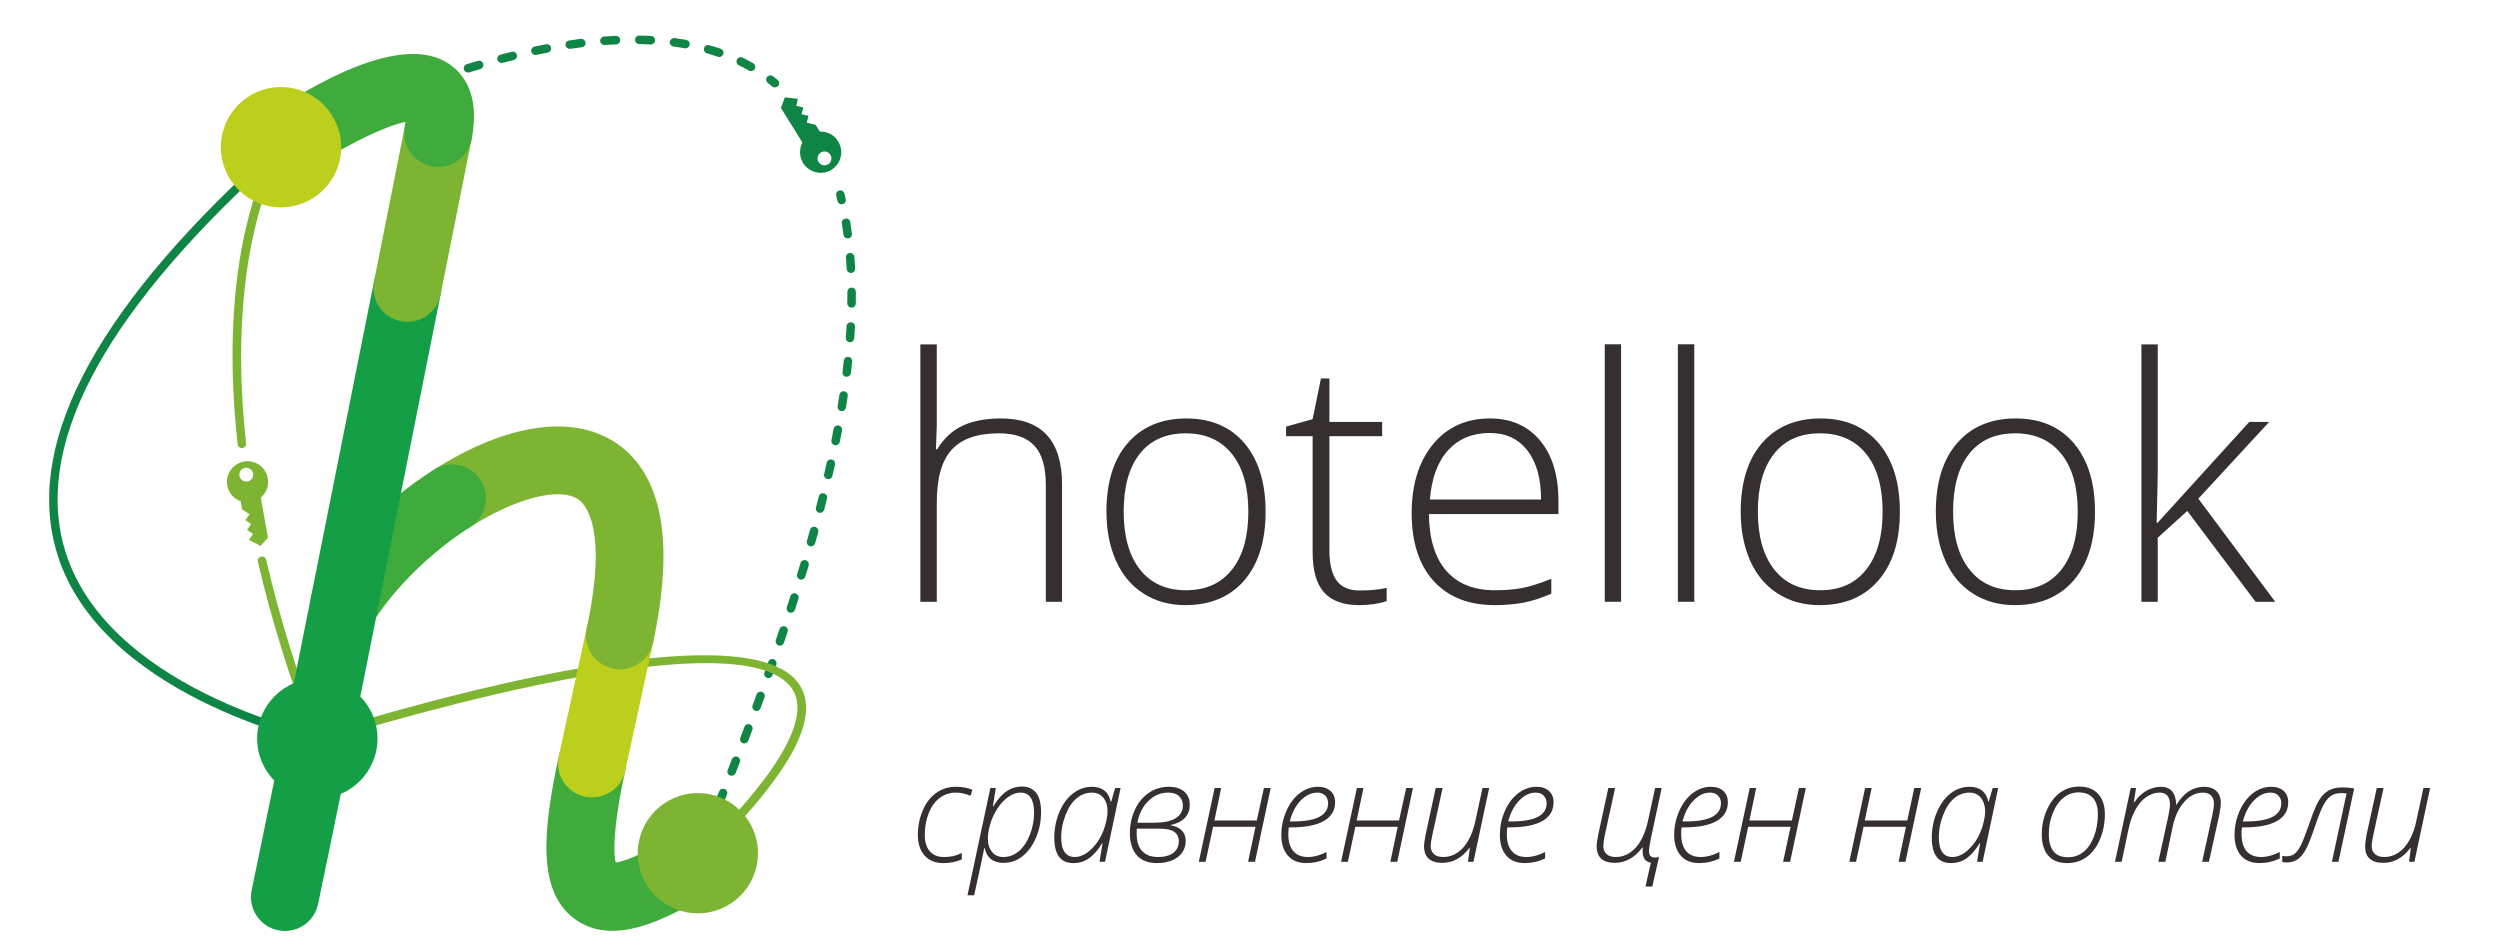 <?xml version="1.0" encoding="UTF-8"?>
<!DOCTYPE svg PUBLIC "-//W3C//DTD SVG 1.1//EN" "http://www.w3.org/Graphics/SVG/1.1/DTD/svg11.dtd">
<!-- Creator: CorelDRAW X8 -->
<svg xmlns="http://www.w3.org/2000/svg" xml:space="preserve" width="210mm" height="80mm" version="1.1" style="shape-rendering:geometricPrecision; text-rendering:geometricPrecision; image-rendering:optimizeQuality; fill-rule:evenodd; clip-rule:evenodd"
viewBox="0 0 21000 8000"
 xmlns:xlink="http://www.w3.org/1999/xlink">
 <defs>
  <style type="text/css">
   <![CDATA[
    .fil3 {fill:#BCCF1C;fill-rule:nonzero}
    .fil1 {fill:#7DB533;fill-rule:nonzero}
    .fil5 {fill:#35302F;fill-rule:nonzero}
    .fil2 {fill:#3FAB3C;fill-rule:nonzero}
    .fil4 {fill:#149F47;fill-rule:nonzero}
    .fil0 {fill:#0F8545;fill-rule:nonzero}
   ]]>
  </style>
 </defs>
 <g id="Слой_x0020_1">
  <g id="HL_landscape_color_rus.eps">
   <path class="fil0" d="M7070 1716c-17,0 -31,-11 -35,-27l-11 -46c-5,-19 7,-38 26,-43 20,-5 39,7 43,26l11 47c5,19 -7,38 -26,42 -3,1 -6,1 -8,1z"/>
   <path class="fil0" d="M7121 2003c-18,0 -33,-13 -36,-31 -4,-32 -8,-64 -14,-95 -3,-20 10,-38 30,-41 20,-4 38,10 41,29 5,32 10,65 14,97 3,20 -11,38 -30,41 -2,0 -4,0 -5,0zm27 290c-19,0 -35,-15 -36,-34 -2,-32 -4,-64 -6,-96 -2,-19 13,-37 32,-38 19,-3 37,13 39,33 2,32 5,64 6,97 1,20 -14,37 -34,38 0,0 -1,0 -1,0zm5 291c0,0 0,0 0,0 -20,0 -36,-16 -36,-36l1 -65 0 -31c0,-20 15,-36 35,-36 0,0 0,0 0,0 20,0 36,16 36,35l0 32 0 66c-1,20 -16,35 -36,35zm-13 291c-1,0 -2,0 -2,0 -20,-1 -35,-18 -33,-38 2,-32 4,-64 6,-96 1,-20 16,-33 37,-34 20,1 35,18 34,38 -2,32 -4,64 -6,97 -2,19 -17,33 -36,33zm-28 290c-1,0 -3,0 -4,0 -20,-2 -34,-20 -31,-40 4,-32 7,-64 11,-96 2,-19 20,-34 39,-31 19,2 34,19 31,39 -3,32 -6,64 -10,97 -3,18 -18,31 -36,31zm-41 289c-2,0 -4,0 -6,-1 -19,-3 -32,-21 -29,-41 5,-32 10,-64 15,-95 3,-20 21,-33 40,-30 20,3 33,21 30,40 -4,32 -10,64 -15,97 -3,17 -18,30 -35,30zm-52 286c-2,0 -5,0 -7,0 -19,-4 -32,-23 -28,-42 6,-32 13,-64 18,-95 4,-19 22,-32 42,-29 20,4 32,23 29,42 -6,32 -12,63 -19,96 -3,16 -18,28 -35,28zm-61 285c-3,0 -6,0 -8,-1 -19,-4 -32,-23 -27,-42l21 -95c5,-19 23,-31 43,-27 19,4 31,23 27,43l-22 95c-3,16 -18,27 -34,27zm-70 283c-2,0 -5,0 -8,-1 -19,-5 -31,-24 -26,-43l24 -94c5,-19 23,-31 43,-26 19,5 31,24 26,43l-24 95c-4,15 -19,26 -35,26zm-76 281c-3,0 -6,0 -9,-1 -19,-5 -30,-25 -25,-44l26 -93c5,-19 25,-30 44,-25 19,5 30,25 25,44l-26 94c-5,15 -19,25 -35,25zm-82 280c-3,0 -7,0 -10,-1 -19,-6 -30,-26 -24,-45l28 -93c6,-19 25,-29 45,-24 18,6 29,26 24,45l-29 93c-4,15 -18,25 -34,25zm-87 278c-4,0 -7,0 -11,-2 -19,-6 -29,-26 -23,-45 10,-31 20,-61 30,-92 6,-19 26,-29 44,-23 19,6 30,26 24,45 -10,30 -20,61 -30,93 -5,15 -19,24 -34,24zm-92 277c-4,0 -8,-1 -12,-2 -18,-7 -28,-27 -22,-46l31 -92c7,-18 26,-28 46,-22 18,6 28,27 22,45l-31 92c-5,15 -19,25 -34,25zm-97 272c-3,0 -7,0 -10,-2 -19,-6 -29,-25 -23,-43l33 -91c6,-19 26,-29 45,-22 19,6 28,27 22,45l-31 87c-5,15 -20,26 -36,26zm-99 277c-4,0 -8,-1 -12,-3 -19,-7 -28,-27 -21,-46l33 -91c7,-18 28,-28 46,-21 19,7 28,27 21,46l-34 91c-5,15 -19,24 -33,24zm-103 272c-4,0 -9,-1 -13,-2 -18,-8 -28,-28 -20,-46l34 -91c7,-19 28,-28 46,-21 19,7 28,28 21,46l-35 91c-5,14 -19,23 -33,23zm-106 271c-5,0 -9,-1 -13,-2 -19,-7 -28,-28 -20,-46l35 -91c8,-18 28,-27 47,-20 18,7 27,28 20,46l-36 91c-6,14 -19,22 -33,22zm-109 271c-5,0 -9,-1 -14,-3 -18,-7 -26,-28 -19,-47l37 -89c7,-19 27,-27 46,-20 18,7 27,28 20,46l-37 90c-6,14 -19,23 -33,23zm-111 269c-5,0 -10,-1 -14,-3 -18,-7 -27,-28 -19,-46l37 -90c8,-18 28,-27 47,-19 18,7 27,28 19,46l-38 90c-5,14 -18,22 -32,22z"/>
   <path class="fil0" d="M5830 7281c-4,0 -9,-1 -14,-3 -18,-7 -26,-28 -18,-46l18 -44c8,-19 29,-27 47,-19 18,8 27,28 19,47l-19 44c-6,13 -19,21 -33,21z"/>
   <path class="fil0" d="M2360 1272c-12,0 -24,-6 -31,-18 -9,-17 -3,-39 14,-49l42 -22c17,-10 39,-3 48,14 10,17 3,39 -14,48l-41 23c-6,3 -11,4 -18,4z"/>
   <path class="fil0" d="M5467 374c0,0 -1,0 -1,0 -32,-2 -65,-3 -97,-4 -20,0 -35,-17 -35,-36 1,-20 16,-35 36,-35 0,0 0,0 0,0 33,0 67,1 99,3 20,1 35,18 34,38 -1,19 -17,34 -36,34zm-390 4c-18,0 -34,-14 -35,-33 -2,-19 13,-36 33,-38 33,-2 65,-4 98,-6 20,0 36,15 37,34 1,20 -14,37 -34,38 -32,1 -64,3 -96,5 -1,0 -2,0 -3,0zm681 28c-2,0 -4,0 -6,0 -31,-6 -63,-11 -95,-15 -19,-3 -33,-21 -31,-40 3,-20 22,-33 41,-31 32,5 65,10 98,15 19,4 32,22 28,42 -3,17 -18,29 -35,29zm-972 4c-17,0 -33,-12 -35,-30 -3,-19 10,-38 30,-40 33,-5 65,-10 98,-14 18,-2 37,12 39,32 3,19 -11,37 -31,39 -32,4 -64,8 -96,13 -1,0 -3,0 -5,0zm-288 52c-17,0 -32,-12 -35,-28 -4,-20 8,-39 27,-43 32,-6 65,-13 97,-19 20,-4 38,9 42,28 3,20 -9,38 -29,42 -32,6 -63,13 -95,19 -3,1 -5,1 -7,1zm1544 17c-4,0 -8,-1 -12,-2 -30,-11 -60,-20 -91,-29 -19,-5 -30,-25 -25,-44 6,-19 25,-30 44,-24 32,9 64,18 95,29 19,6 29,26 23,45 -6,15 -19,25 -34,25zm-1829 50c-16,0 -31,-11 -35,-27 -5,-19 7,-38 26,-43 31,-8 63,-16 95,-24 19,-5 38,7 43,26 5,19 -7,38 -26,43 -32,8 -63,16 -94,24 -3,1 -6,1 -9,1zm2096 68c-6,0 -12,-1 -18,-4 -27,-16 -55,-31 -84,-44 -18,-9 -25,-30 -17,-48 9,-18 30,-25 48,-17 30,15 59,30 88,47 17,9 23,31 14,48 -7,12 -19,18 -31,18zm-2378 12c-15,0 -29,-10 -34,-25 -6,-19 5,-39 24,-45 31,-9 62,-19 93,-28 20,-5 39,6 45,24 5,19 -5,39 -24,45 -32,9 -63,18 -93,28 -4,1 -7,1 -11,1zm-278 92c-15,0 -29,-9 -34,-24 -6,-19 3,-39 22,-45 31,-11 62,-22 93,-32 18,-7 39,4 45,22 6,19 -4,39 -22,45 -31,11 -62,21 -92,32 -4,1 -8,2 -12,2zm-275 102c-14,0 -28,-9 -33,-23 -7,-18 2,-39 20,-46 30,-12 61,-23 92,-35 18,-7 39,2 46,21 7,18 -3,39 -21,46 -31,11 -61,23 -91,34 -4,2 -9,3 -13,3zm-271 110c-14,0 -27,-8 -33,-21 -8,-18 1,-39 19,-47l90 -38c18,-7 39,1 47,19 7,18 -1,39 -19,47l-90 37c-5,2 -9,3 -14,3zm-268 120c-13,0 -26,-8 -32,-21 -9,-18 -1,-39 17,-47 29,-14 59,-27 89,-41 18,-8 39,0 48,18 8,18 0,39 -18,47 -31,13 -60,27 -89,40 -5,3 -10,4 -15,4zm-264 127c-13,0 -25,-7 -32,-20 -9,-18 -1,-39 16,-48 27,-13 57,-28 88,-43 18,-9 39,-2 48,16 8,18 1,39 -17,48 -31,15 -60,29 -87,43 -5,3 -11,4 -16,4z"/>
   <path class="fil0" d="M6509 734c-8,0 -16,-2 -23,-8 -12,-10 -24,-19 -36,-29 -16,-12 -19,-34 -7,-50 12,-16 35,-18 50,-7 13,10 26,20 39,31 15,12 17,35 5,50 -7,9 -18,13 -28,13z"/>
   <path class="fil1" d="M5830 7281c-9,0 -18,-4 -25,-11 -14,-14 -13,-37 1,-50 708,-682 1004,-1173 855,-1422 -416,-697 -3949,428 -3985,440 -18,6 -38,-5 -44,-23 -6,-19 4,-39 23,-45 147,-48 3622,-1154 4067,-408 173,288 -111,782 -867,1509 -7,7 -16,10 -25,10z"/>
   <path class="fil0" d="M2666 6239c-3,0 -5,0 -8,0 -18,-4 -1860,-398 -2193,-1640 -247,-924 383,-2064 1872,-3389 15,-13 37,-12 50,3 13,15 12,37 -3,50 -1467,1306 -2090,2422 -1850,3317 322,1200 2121,1585 2139,1589 19,4 31,23 27,42 -3,17 -18,28 -34,28z"/>
   <path class="fil2" d="M5144 7819c-109,0 -213,-27 -306,-92 -319,-224 -288,-711 -144,-1375 34,-153 186,-251 340,-218 154,34 251,186 218,340 -111,510 -96,705 -80,772 58,-9 204,-51 506,-242 134,-84 310,-44 394,90 84,133 44,309 -90,393 -273,172 -573,332 -838,332z"/>
   <path class="fil3" d="M4973 6698c-20,0 -40,-2 -61,-6 -154,-34 -251,-186 -218,-340l234 -1075c34,-154 186,-251 340,-218 154,34 251,186 218,339l-234 1076c-29,133 -147,224 -279,224z"/>
   <path class="fil1" d="M5208 5623c-20,0 -41,-2 -61,-7 -154,-33 -252,-184 -219,-338 180,-834 -8,-1039 -69,-1082 -156,-108 -521,-15 -909,231 -133,85 -309,45 -393,-88 -85,-132 -46,-309 87,-393 616,-392 1177,-471 1541,-218 381,265 482,827 301,1670 -29,133 -147,225 -278,225z"/>
   <path class="fil2" d="M2891 5359c-52,0 -105,-15 -153,-45 -133,-84 -172,-260 -88,-393 233,-367 596,-722 994,-975 133,-85 309,-45 394,87 84,134 45,310 -88,394 -326,207 -631,506 -818,800 -54,85 -147,132 -241,132z"/>
   <path class="fil1" d="M2031 3764c-18,0 -33,-14 -35,-32 -190,-1728 314,-2484 335,-2516 11,-16 33,-20 50,-9 16,11 20,33 9,50 -5,7 -510,768 -323,2467 2,20 -12,38 -32,40 -1,0 -3,0 -4,0z"/>
   <path class="fil1" d="M2666 6239c-15,0 -28,-8 -34,-23 -198,-513 -354,-1017 -466,-1498 -4,-19 8,-38 27,-42 19,-5 38,7 43,26 110,478 266,978 463,1489 7,18 -2,39 -21,46 -4,2 -8,2 -12,2z"/>
   <path class="fil4" d="M2394 7820c-20,0 -39,-2 -59,-6 -154,-32 -253,-183 -221,-337 2,-8 162,-778 272,-1329 31,-155 181,-255 335,-224 155,31 255,181 224,335 -110,553 -271,1326 -273,1334 -28,135 -146,227 -278,227z"/>
   <path class="fil4" d="M2945 6259l-559 -111 756 -3786c31,-155 180,-255 335,-224 155,31 255,181 224,336l-756 3785z"/>
   <path class="fil1" d="M3422 2703c-19,0 -38,-2 -56,-6 -155,-30 -255,-181 -224,-335l259 -1301c31,-155 181,-255 336,-224 154,31 254,181 224,335l-260 1302c-27,135 -146,229 -279,229z"/>
   <path class="fil2" d="M2361 1522c-91,0 -179,-43 -235,-123 -90,-129 -57,-307 72,-397 415,-287 1170,-731 1568,-469 130,85 269,265 195,639 -31,155 -180,255 -336,224 -154,-31 -255,-181 -224,-335 3,-14 5,-26 7,-37 -181,34 -563,224 -885,447 -50,34 -106,51 -162,51z"/>
   <path class="fil1" d="M6367 7168c0,278 -226,504 -505,504 -279,0 -505,-226 -505,-504 0,-280 226,-506 505,-506 279,0 505,226 505,506z"/>
   <path class="fil4" d="M3171 6204c0,279 -227,505 -505,505 -280,0 -506,-226 -506,-505 0,-279 226,-505 506,-505 278,0 505,226 505,505z"/>
   <path class="fil3" d="M2866 1237c0,278 -227,505 -506,505 -279,0 -505,-227 -505,-505 0,-280 226,-506 505,-506 279,0 506,226 506,506z"/>
   <path class="fil1" d="M2011 3997c-5,-31 16,-62 47,-67 32,-6 62,15 68,47 6,31 -15,62 -47,67 -32,6 -62,-15 -68,-47zm240 519l-60 -336c46,-39 70,-100 59,-163 -17,-94 -107,-157 -201,-140 -94,17 -157,107 -140,201 11,64 56,113 113,133l12 67 62 42 -35 50 49 32 -35 49 50 34 -34 50 97 51 63 -70z"/>
   <path class="fil0" d="M6975 1300c17,27 9,63 -18,80 -28,17 -64,9 -81,-19 -17,-27 -8,-63 19,-80 27,-17 63,-9 80,19zm-415 -393l180 290c-27,53 -27,118 6,173 51,81 158,106 239,56 81,-51 106,-158 55,-239 -33,-55 -93,-84 -154,-82l-35 -57 -74 -17 14 -59 -58 -12 15 -57 -59 -14 13 -59 -109 -12 -33 89z"/>
   <path class="fil5" d="M8785 5055l0 -980c0,-152 -32,-262 -96,-331 -64,-69 -163,-104 -298,-104 -180,0 -313,46 -396,137 -84,91 -126,239 -126,444l0 834 -138 0 0 -2162 138 0 0 687 -7 194 10 0c56,-91 127,-157 214,-198 86,-40 193,-61 321,-61 342,0 514,184 514,552l0 988 -136 0z"/>
   <path class="fil5" d="M9439 4298c0,207 45,369 136,485 92,117 221,175 387,175 167,0 296,-58 388,-175 91,-116 136,-278 136,-485 0,-209 -46,-371 -138,-485 -92,-115 -221,-173 -388,-173 -167,0 -296,57 -386,172 -90,114 -135,276 -135,486zm1192 0c0,246 -60,439 -179,577 -120,139 -285,208 -495,208 -133,0 -249,-32 -350,-96 -101,-64 -179,-156 -232,-275 -54,-120 -81,-258 -81,-414 0,-247 60,-439 179,-576 120,-138 284,-207 492,-207 208,0 371,70 489,209 118,140 177,331 177,574z"/>
   <path class="fil5" d="M11420 4960c87,0 163,-7 228,-22l0 111c-67,23 -144,34 -231,34 -133,0 -232,-36 -295,-107 -64,-72 -96,-184 -96,-337l0 -975 -223 0 0 -81 223 -62 70 -342 71 0 0 365 443 0 0 120 -443 0 0 956c0,116 20,201 61,257 41,56 105,83 192,83z"/>
   <path class="fil5" d="M12516 3637c-146,0 -263,48 -351,144 -88,96 -139,234 -154,415l934 0c0,-175 -38,-312 -114,-411 -76,-98 -181,-148 -315,-148zm40 1446c-220,0 -391,-68 -514,-203 -122,-135 -184,-325 -184,-569 0,-240 60,-433 178,-578 119,-145 279,-218 480,-218 177,0 318,62 421,186 103,124 154,293 154,506l0 111 -1088 0c2,208 50,366 145,476 95,109 231,164 408,164 86,0 162,-6 227,-18 65,-12 148,-38 248,-78l0 125c-85,37 -164,62 -236,76 -72,13 -152,20 -239,20z"/>
   <polygon class="fil5" points="13480,5055 13617,5055 13617,2892 13480,2892 "/>
   <polygon class="fil5" points="14094,5055 14232,5055 14232,2892 14094,2892 "/>
   <path class="fil5" d="M14766 4298c0,207 46,369 137,485 91,117 221,175 387,175 167,0 296,-58 387,-175 92,-116 137,-278 137,-485 0,-209 -46,-371 -138,-485 -92,-115 -222,-173 -388,-173 -167,0 -296,57 -386,172 -90,114 -136,276 -136,486zm1193 0c0,246 -60,439 -180,577 -119,139 -284,208 -494,208 -133,0 -250,-32 -350,-96 -102,-64 -179,-156 -233,-275 -53,-120 -80,-258 -80,-414 0,-247 60,-439 179,-576 120,-138 284,-207 492,-207 208,0 370,70 489,209 118,140 177,331 177,574z"/>
   <path class="fil5" d="M16406 4298c0,207 45,369 137,485 91,117 220,175 387,175 166,0 295,-58 387,-175 91,-116 136,-278 136,-485 0,-209 -46,-371 -138,-485 -92,-115 -221,-173 -388,-173 -167,0 -295,57 -386,172 -90,114 -135,276 -135,486zm1192 0c0,246 -60,439 -179,577 -120,139 -285,208 -495,208 -132,0 -249,-32 -350,-96 -101,-64 -179,-156 -232,-275 -54,-120 -81,-258 -81,-414 0,-247 60,-439 179,-576 120,-138 284,-207 492,-207 208,0 371,70 489,209 118,140 177,331 177,574z"/>
   <polygon class="fil5" points="18123,4392 18894,3544 19061,3544 18466,4189 19112,5055 18947,5055 18373,4292 18125,4517 18125,5055 17988,5055 17988,2893 18125,2893 18125,3977 18116,4392 "/>
   <path class="fil5" d="M7923 7250c-66,0 -118,-21 -156,-63 -38,-42 -57,-100 -57,-175 0,-73 14,-142 42,-206 27,-64 65,-113 113,-146 47,-34 102,-51 165,-51 51,0 97,8 138,25l-16 51c-41,-18 -82,-27 -125,-27 -49,0 -93,15 -132,44 -40,29 -71,72 -93,127 -22,55 -34,116 -34,182 0,60 14,107 42,139 28,33 68,49 119,49 27,0 52,-2 75,-7 23,-5 48,-14 75,-27l0 53c-44,22 -96,32 -156,32z"/>
   <path class="fil5" d="M8572 6658c-33,0 -66,11 -99,34 -33,22 -64,54 -92,95 -28,42 -49,87 -63,136 -14,48 -20,88 -20,119 0,47 11,85 35,114 23,29 55,43 96,43 47,0 90,-16 128,-48 38,-32 70,-78 94,-139 24,-61 35,-122 35,-185 0,-113 -38,-169 -114,-169zm-142 590c-88,0 -141,-42 -159,-125l-3 0c-4,28 -33,160 -85,397l-56 0 192 -901 46 0 -25 156 3 0c35,-58 72,-101 112,-128 39,-27 83,-40 130,-40 51,0 91,18 119,53 27,35 41,89 41,161 0,74 -13,145 -41,211 -27,67 -65,120 -112,158 -48,39 -102,58 -162,58z"/>
   <path class="fil5" d="M9029 7199c34,0 68,-12 101,-35 34,-24 64,-56 91,-95 27,-40 47,-83 61,-131 14,-48 21,-89 21,-122 0,-30 -4,-57 -14,-80 -10,-24 -25,-43 -44,-57 -20,-14 -44,-21 -73,-21 -47,0 -90,16 -127,47 -39,31 -70,78 -94,140 -24,62 -37,124 -37,186 0,57 10,100 29,127 19,27 48,41 86,41zm142 -590c88,0 141,42 159,125l4 0 33 -115 46 0 -131 620 -46 0 25 -156 -3 0c-32,54 -68,95 -107,124 -39,29 -84,43 -135,43 -107,0 -160,-71 -160,-213 0,-75 14,-147 42,-215 29,-68 67,-120 115,-157 48,-37 100,-56 158,-56z"/>
   <path class="fil5" d="M9812 6658c-63,0 -118,23 -165,70 -48,46 -79,107 -93,183l136 0c82,0 143,-12 184,-37 41,-25 62,-60 62,-107 0,-33 -11,-60 -32,-79 -21,-20 -52,-30 -92,-30zm-263 303l-1 42c0,64 15,113 46,146 31,33 75,50 134,50 54,0 97,-12 128,-35 30,-24 46,-56 46,-97 0,-71 -52,-106 -154,-106l-199 0zm268 -352c56,0 99,14 130,40 31,27 47,64 47,112 0,45 -14,82 -42,110 -27,29 -67,48 -118,59l0 3c40,6 71,21 93,43 22,23 33,52 33,87 0,35 -9,68 -28,96 -20,29 -47,51 -84,67 -36,16 -79,24 -130,24 -73,0 -130,-22 -168,-65 -39,-44 -59,-106 -59,-187 0,-70 14,-135 42,-196 28,-60 66,-107 116,-141 50,-35 106,-52 168,-52z"/>
   <polygon class="fil5" points="10258,6619 10201,6892 10557,6892 10617,6619 10674,6619 10542,7239 10484,7239 10546,6945 10190,6945 10127,7239 10070,7239 10203,6619 "/>
   <path class="fil5" d="M11065 6658c-50,0 -96,22 -139,66 -43,44 -73,103 -92,176l27 0c197,0 295,-51 295,-154 0,-25 -8,-46 -24,-63 -17,-17 -39,-25 -67,-25zm-92 592c-66,0 -117,-20 -154,-62 -37,-42 -56,-100 -56,-174 0,-69 14,-135 41,-198 27,-63 64,-114 111,-151 48,-37 100,-56 157,-56 43,0 78,12 104,35 26,23 39,55 39,95 0,69 -32,121 -94,157 -62,36 -154,54 -277,54l-18 0c-3,17 -4,36 -4,56 0,63 14,111 42,144 28,32 69,49 122,49 50,0 102,-14 157,-42l0 54c-53,26 -110,39 -170,39z"/>
   <polygon class="fil5" points="11453,6619 11396,6892 11752,6892 11812,6619 11869,6619 11737,7239 11679,7239 11741,6945 11385,6945 11322,7239 11265,7239 11398,6619 "/>
   <path class="fil5" d="M12118 6619l-87 398c-9,40 -13,70 -13,90 0,28 9,51 27,67 18,17 45,25 79,25 42,0 82,-12 119,-37 37,-25 68,-61 93,-107 26,-46 44,-99 57,-159l60 -277 56 0 -132 620 -46 0 16 -117 -3 0c-64,84 -140,126 -230,126 -50,0 -87,-12 -113,-35 -26,-24 -39,-58 -39,-103 0,-23 5,-56 13,-98l85 -393 58 0z"/>
   <path class="fil5" d="M12900 6658c-49,0 -96,22 -138,66 -43,44 -74,103 -93,176l28 0c196,0 295,-51 295,-154 0,-25 -9,-46 -25,-63 -17,-17 -39,-25 -67,-25zm-92 592c-66,0 -117,-20 -154,-62 -37,-42 -55,-100 -55,-174 0,-69 13,-135 40,-198 27,-63 64,-114 112,-151 47,-37 99,-56 156,-56 44,0 78,12 104,35 26,23 39,55 39,95 0,69 -31,121 -93,157 -63,36 -155,54 -277,54l-19 0c-3,17 -4,36 -4,56 0,63 14,111 43,144 28,32 68,49 121,49 50,0 103,-14 158,-42l0 54c-54,26 -111,39 -171,39z"/>
   <path class="fil5" d="M13567 6619l-87 398c-8,39 -12,69 -12,90 0,28 9,51 27,67 18,17 44,25 79,25 42,0 81,-12 118,-37 38,-25 69,-61 94,-107 25,-46 44,-99 57,-159l60 -277 55 0 -93 436c-8,40 -13,72 -13,97 0,34 16,51 48,51 9,0 21,-1 36,-4l-57 248 -57 0 45 -200c-25,-5 -43,-16 -53,-31 -11,-16 -16,-39 -16,-68l1 -29 -3 0c-32,43 -68,75 -107,97 -39,21 -81,32 -124,32 -51,0 -89,-12 -115,-35 -25,-24 -38,-58 -38,-103 0,-23 4,-56 13,-98l85 -393 57 0z"/>
   <path class="fil5" d="M14365 6658c-50,0 -96,22 -139,66 -43,44 -74,103 -93,176l28 0c197,0 295,-51 295,-154 0,-25 -8,-46 -25,-63 -16,-17 -38,-25 -66,-25zm-93 592c-65,0 -117,-20 -153,-62 -37,-42 -56,-100 -56,-174 0,-69 14,-135 41,-198 27,-63 64,-114 111,-151 48,-37 100,-56 157,-56 43,0 78,12 104,35 25,23 38,55 38,95 0,69 -31,121 -93,157 -62,36 -154,54 -277,54l-19 0c-2,17 -3,36 -3,56 0,63 14,111 42,144 28,32 69,49 122,49 50,0 102,-14 157,-42l0 54c-53,26 -110,39 -171,39z"/>
   <polygon class="fil5" points="14752,6619 14695,6892 15052,6892 15111,6619 15169,6619 15037,7239 14978,7239 15041,6945 14685,6945 14622,7239 14565,7239 14698,6619 "/>
   <polygon class="fil5" points="15722,6619 15664,6892 16021,6892 16080,6619 16138,6619 16006,7239 15948,7239 16010,6945 15654,6945 15591,7239 15534,7239 15667,6619 "/>
   <path class="fil5" d="M16401 7199c33,0 67,-12 101,-35 34,-24 64,-56 91,-95 26,-40 47,-83 61,-131 14,-48 21,-89 21,-122 0,-30 -5,-57 -15,-80 -10,-24 -24,-43 -44,-57 -19,-14 -43,-21 -72,-21 -47,0 -90,16 -128,47 -38,31 -69,78 -93,140 -25,62 -37,124 -37,186 0,57 10,100 29,127 19,27 47,41 86,41zm142 -590c88,0 141,42 159,125l3 0 34 -115 46 0 -131 620 -47 0 26 -156 -4 0c-32,54 -67,95 -106,124 -39,29 -85,43 -136,43 -106,0 -160,-71 -160,-213 0,-75 14,-147 43,-215 29,-68 67,-120 114,-157 48,-37 101,-56 159,-56z"/>
   <path class="fil5" d="M17461 6656c-47,0 -90,15 -127,45 -38,30 -68,72 -90,128 -23,56 -34,115 -34,177 0,130 54,195 161,195 48,0 91,-14 129,-44 37,-29 67,-73 89,-130 22,-57 33,-120 33,-189 0,-58 -13,-103 -41,-135 -28,-31 -68,-47 -120,-47zm5 -49c68,0 121,21 158,62 38,41 57,98 57,171 0,75 -14,145 -41,210 -27,65 -65,115 -112,149 -47,34 -101,51 -163,51 -70,0 -123,-20 -159,-62 -37,-42 -55,-101 -55,-179 0,-73 14,-141 42,-204 28,-64 65,-113 112,-147 47,-34 101,-51 161,-51z"/>
   <path class="fil5" d="M18130 7239l84 -385c10,-47 14,-78 14,-92 0,-69 -29,-104 -87,-104 -41,0 -79,13 -115,39 -35,25 -65,61 -90,107 -25,46 -44,101 -57,164l-57 271 -56 0 132 -620 45 0 -19 120 4 0c30,-43 65,-76 103,-97 39,-22 79,-33 122,-33 40,0 71,13 93,38 21,26 33,63 34,112l3 0c30,-49 64,-87 103,-112 40,-25 82,-38 127,-38 45,0 79,12 104,35 25,24 38,57 38,101 0,11 -1,22 -2,32 -1,11 -5,33 -11,68l-87 394 -57 0 85 -388c10,-46 14,-79 14,-100 0,-30 -8,-52 -24,-69 -16,-16 -39,-24 -68,-24 -60,0 -112,26 -158,79 -46,52 -78,121 -96,206l-62 296 -59 0z"/>
   <path class="fil5" d="M19072 6658c-50,0 -96,22 -139,66 -43,44 -74,103 -93,176l28 0c197,0 295,-51 295,-154 0,-25 -8,-46 -25,-63 -16,-17 -38,-25 -66,-25zm-93 592c-65,0 -117,-20 -154,-62 -36,-42 -55,-100 -55,-174 0,-69 14,-135 41,-198 27,-63 64,-114 111,-151 47,-37 100,-56 157,-56 43,0 78,12 104,35 25,23 38,55 38,95 0,69 -31,121 -93,157 -62,36 -154,54 -277,54l-19 0c-2,17 -3,36 -3,56 0,63 14,111 42,144 28,32 69,49 122,49 50,0 102,-14 157,-42l0 54c-53,26 -110,39 -171,39z"/>
   <path class="fil5" d="M19643 7239l-55 0 123 -574c-14,-2 -28,-3 -42,-3 -35,0 -64,7 -87,22 -23,15 -44,41 -64,77 -20,36 -43,94 -70,174 -33,97 -59,165 -80,202 -21,38 -44,65 -69,82 -26,17 -56,26 -93,26 -14,0 -25,-2 -35,-5l0 -51c11,3 23,4 34,4 28,0 51,-7 70,-21 18,-15 36,-40 54,-75 17,-36 40,-95 69,-178 32,-95 60,-161 83,-199 24,-38 51,-65 82,-81 31,-17 69,-25 114,-25 31,0 63,3 98,9l-132 616z"/>
   <path class="fil5" d="M20022 6619l-87 398c-8,40 -13,70 -13,90 0,28 10,51 28,67 18,17 44,25 79,25 41,0 81,-12 118,-37 37,-25 68,-61 93,-107 26,-46 45,-99 57,-159l60 -277 56 0 -132 620 -45 0 15 -117 -3 0c-63,84 -140,126 -230,126 -50,0 -87,-12 -113,-35 -26,-24 -38,-58 -38,-103 0,-23 4,-56 12,-98l86 -393 57 0z"/>
  </g>
 </g>
</svg>
